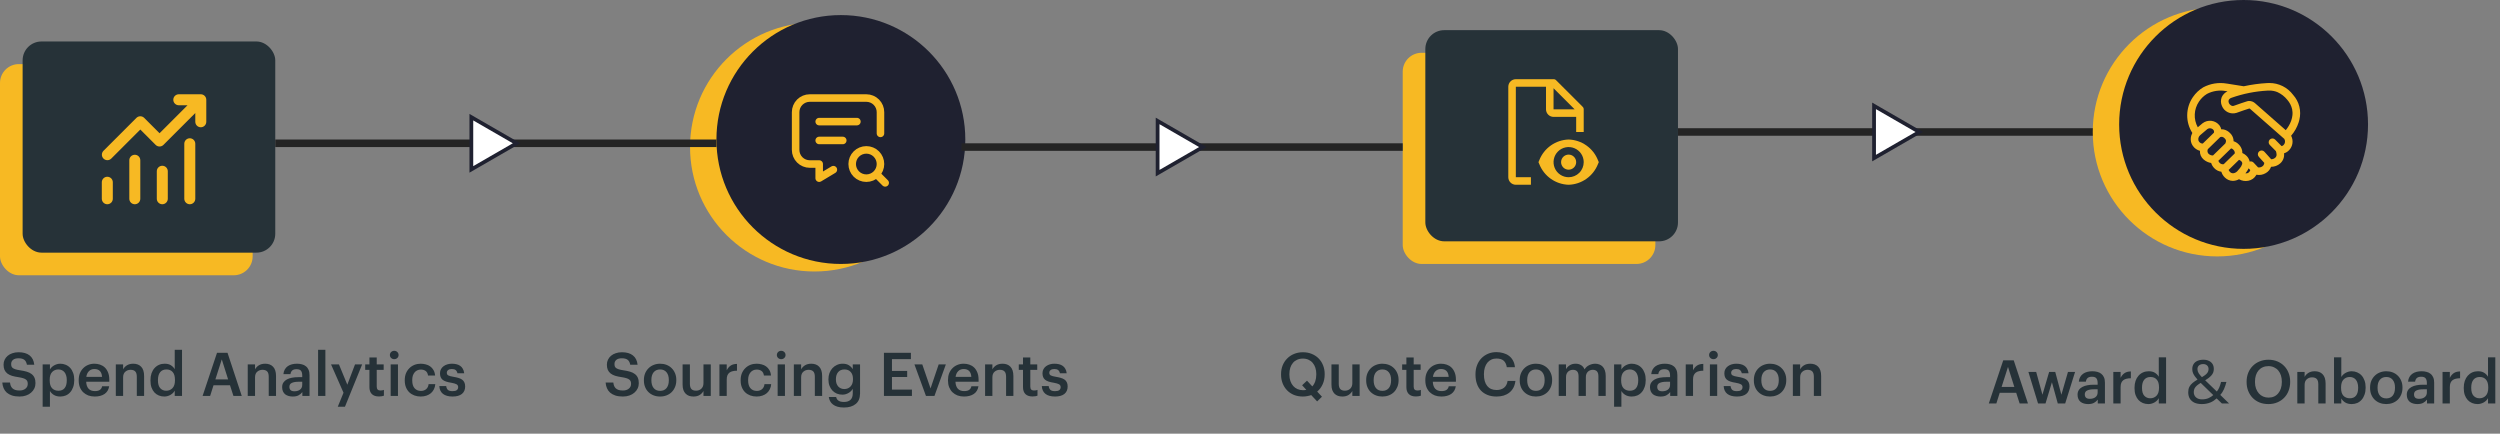 <svg xmlns="http://www.w3.org/2000/svg" width="663" height="115" viewBox="0 0 663 115" fill="none"><rect x="0" y="0" width="663" height="115" fill="#808080" stroke="none"/><path d="M5.2 105.16C4.421 105.16 3.749 105.069 3.184 104.888C2.629 104.696 2.165 104.44 1.792 104.12C1.429 103.789 1.152 103.4 0.96 102.952C0.768 102.493 0.651 101.992 0.608 101.448H2.656C2.688 101.736 2.747 102.008 2.832 102.264C2.928 102.52 3.067 102.744 3.248 102.936C3.44 103.128 3.691 103.283 4 103.4C4.32 103.507 4.72 103.56 5.2 103.56C5.84 103.56 6.357 103.4 6.752 103.08C7.157 102.76 7.36 102.333 7.36 101.8C7.36 101.533 7.323 101.309 7.248 101.128C7.173 100.936 7.045 100.776 6.864 100.648C6.683 100.509 6.437 100.392 6.128 100.296C5.819 100.2 5.435 100.115 4.976 100.04C4.293 99.944 3.696 99.821 3.184 99.672C2.683 99.512 2.267 99.304 1.936 99.048C1.605 98.781 1.355 98.456 1.184 98.072C1.024 97.688 0.944 97.229 0.944 96.696C0.944 96.227 1.04 95.795 1.232 95.4C1.424 94.995 1.691 94.648 2.032 94.36C2.384 94.061 2.805 93.832 3.296 93.672C3.787 93.501 4.331 93.416 4.928 93.416C6.165 93.416 7.136 93.693 7.84 94.248C8.555 94.803 8.971 95.629 9.088 96.728H7.136C7.029 96.12 6.8 95.683 6.448 95.416C6.096 95.149 5.589 95.016 4.928 95.016C4.277 95.016 3.787 95.155 3.456 95.432C3.125 95.709 2.96 96.072 2.96 96.52C2.96 96.755 2.987 96.963 3.04 97.144C3.104 97.315 3.221 97.469 3.392 97.608C3.573 97.736 3.813 97.848 4.112 97.944C4.421 98.04 4.827 98.125 5.328 98.2C6 98.296 6.587 98.419 7.088 98.568C7.6 98.717 8.027 98.925 8.368 99.192C8.72 99.459 8.981 99.789 9.152 100.184C9.323 100.568 9.408 101.048 9.408 101.624C9.408 102.125 9.307 102.589 9.104 103.016C8.901 103.443 8.613 103.816 8.24 104.136C7.877 104.456 7.435 104.707 6.912 104.888C6.4 105.069 5.829 105.16 5.2 105.16ZM11.308 96.632H13.244V97.976C13.362 97.773 13.511 97.581 13.692 97.4C13.874 97.219 14.082 97.059 14.316 96.92C14.562 96.781 14.823 96.669 15.1 96.584C15.378 96.499 15.671 96.456 15.98 96.456C16.503 96.456 16.988 96.552 17.436 96.744C17.895 96.936 18.29 97.213 18.62 97.576C18.951 97.939 19.212 98.387 19.404 98.92C19.596 99.443 19.692 100.04 19.692 100.712V100.84C19.692 101.512 19.596 102.115 19.404 102.648C19.223 103.181 18.967 103.635 18.636 104.008C18.316 104.381 17.927 104.669 17.468 104.872C17.02 105.064 16.524 105.16 15.98 105.16C15.308 105.16 14.738 105.016 14.268 104.728C13.81 104.44 13.468 104.093 13.244 103.688V107.864H11.308V96.632ZM15.5 103.624C16.215 103.624 16.759 103.395 17.132 102.936C17.516 102.467 17.708 101.779 17.708 100.872V100.744C17.708 100.285 17.65 99.885 17.532 99.544C17.426 99.192 17.271 98.899 17.068 98.664C16.866 98.429 16.631 98.259 16.364 98.152C16.098 98.035 15.804 97.976 15.484 97.976C14.812 97.976 14.258 98.205 13.82 98.664C13.394 99.112 13.18 99.805 13.18 100.744V100.872C13.18 101.811 13.388 102.504 13.804 102.952C14.231 103.4 14.796 103.624 15.5 103.624ZM25.113 105.16C24.495 105.16 23.924 105.064 23.401 104.872C22.889 104.669 22.441 104.387 22.057 104.024C21.684 103.651 21.391 103.203 21.177 102.68C20.975 102.157 20.873 101.565 20.873 100.904V100.776C20.873 100.125 20.975 99.539 21.177 99.016C21.391 98.483 21.684 98.029 22.057 97.656C22.431 97.272 22.868 96.979 23.369 96.776C23.881 96.563 24.436 96.456 25.033 96.456C25.556 96.456 26.052 96.536 26.521 96.696C27.001 96.856 27.423 97.107 27.785 97.448C28.148 97.789 28.436 98.227 28.649 98.76C28.873 99.293 28.985 99.933 28.985 100.68V101.24H22.857C22.889 102.04 23.097 102.653 23.481 103.08C23.876 103.507 24.436 103.72 25.161 103.72C25.748 103.72 26.196 103.608 26.505 103.384C26.815 103.16 27.007 102.845 27.081 102.44H28.953C28.815 103.325 28.409 104.003 27.737 104.472C27.065 104.931 26.191 105.16 25.113 105.16ZM27.065 99.944C27.012 99.219 26.809 98.691 26.457 98.36C26.116 98.029 25.641 97.864 25.033 97.864C24.447 97.864 23.967 98.051 23.593 98.424C23.22 98.787 22.985 99.293 22.889 99.944H27.065ZM30.715 96.632H32.651V97.96C32.853 97.555 33.178 97.203 33.627 96.904C34.085 96.605 34.661 96.456 35.355 96.456C35.77 96.456 36.154 96.52 36.507 96.648C36.858 96.776 37.163 96.973 37.419 97.24C37.675 97.496 37.872 97.832 38.011 98.248C38.149 98.664 38.218 99.16 38.218 99.736V105H36.282V99.912C36.282 99.272 36.149 98.808 35.883 98.52C35.616 98.221 35.194 98.072 34.618 98.072C34.075 98.072 33.611 98.243 33.227 98.584C32.843 98.915 32.651 99.411 32.651 100.072V105H30.715V96.632ZM43.585 105.16C43.062 105.16 42.577 105.069 42.129 104.888C41.681 104.707 41.291 104.44 40.961 104.088C40.63 103.725 40.369 103.283 40.177 102.76C39.995 102.237 39.905 101.635 39.905 100.952V100.824C39.905 100.152 39.995 99.549 40.177 99.016C40.369 98.472 40.63 98.013 40.961 97.64C41.302 97.256 41.702 96.963 42.161 96.76C42.62 96.557 43.121 96.456 43.665 96.456C44.347 96.456 44.902 96.595 45.329 96.872C45.766 97.149 46.102 97.496 46.337 97.912V92.76H48.273V105H46.337V103.592C46.219 103.805 46.07 104.008 45.889 104.2C45.708 104.381 45.494 104.547 45.249 104.696C45.014 104.835 44.753 104.947 44.465 105.032C44.188 105.117 43.894 105.16 43.585 105.16ZM44.065 103.624C44.737 103.624 45.291 103.4 45.729 102.952C46.177 102.493 46.401 101.795 46.401 100.856V100.728C46.401 99.8 46.198 99.112 45.793 98.664C45.398 98.205 44.849 97.976 44.145 97.976C43.43 97.976 42.876 98.216 42.481 98.696C42.086 99.176 41.889 99.869 41.889 100.776V100.904C41.889 101.821 42.092 102.504 42.497 102.952C42.913 103.4 43.435 103.624 44.065 103.624ZM57.553 93.56H60.337L64.113 105H61.905L60.993 102.168H56.625L55.729 105H53.729L57.553 93.56ZM57.121 100.616H60.497L58.817 95.304L57.121 100.616ZM65.699 96.632H67.635V97.96C67.838 97.555 68.163 97.203 68.611 96.904C69.07 96.605 69.645 96.456 70.339 96.456C70.755 96.456 71.139 96.52 71.491 96.648C71.843 96.776 72.147 96.973 72.403 97.24C72.659 97.496 72.856 97.832 72.995 98.248C73.133 98.664 73.203 99.16 73.203 99.736V105H71.267V99.912C71.267 99.272 71.133 98.808 70.867 98.52C70.6 98.221 70.179 98.072 69.603 98.072C69.059 98.072 68.595 98.243 68.211 98.584C67.827 98.915 67.635 99.411 67.635 100.072V105H65.699V96.632ZM77.625 105.16C77.241 105.16 76.879 105.112 76.537 105.016C76.196 104.92 75.897 104.776 75.641 104.584C75.396 104.381 75.199 104.125 75.049 103.816C74.9 103.496 74.825 103.117 74.825 102.68C74.825 102.189 74.937 101.779 75.161 101.448C75.385 101.107 75.689 100.835 76.073 100.632C76.457 100.419 76.911 100.264 77.433 100.168C77.956 100.072 78.516 100.024 79.113 100.024H80.153V99.592C80.153 99.027 80.041 98.605 79.817 98.328C79.604 98.051 79.209 97.912 78.633 97.912C78.121 97.912 77.737 98.029 77.481 98.264C77.236 98.488 77.087 98.808 77.033 99.224H75.161C75.204 98.733 75.327 98.317 75.529 97.976C75.732 97.624 75.993 97.336 76.313 97.112C76.633 96.888 77.001 96.723 77.417 96.616C77.833 96.509 78.276 96.456 78.745 96.456C79.215 96.456 79.652 96.509 80.057 96.616C80.463 96.712 80.815 96.883 81.113 97.128C81.423 97.363 81.663 97.677 81.833 98.072C82.004 98.456 82.089 98.936 82.089 99.512V105H80.185V103.976C79.908 104.339 79.572 104.627 79.177 104.84C78.783 105.053 78.265 105.16 77.625 105.16ZM78.089 103.768C78.687 103.768 79.177 103.624 79.561 103.336C79.956 103.037 80.153 102.616 80.153 102.072V101.24H79.161C78.425 101.24 77.839 101.341 77.401 101.544C76.964 101.736 76.745 102.088 76.745 102.6C76.745 102.952 76.847 103.235 77.049 103.448C77.263 103.661 77.609 103.768 78.089 103.768ZM84.356 92.76H86.292V105H84.356V92.76ZM91.1 104.152L87.788 96.632H89.884L92.108 102.024L94.156 96.632H96.044L91.484 107.864H89.58L91.1 104.152ZM100.5 105.144C99.668 105.144 99.039 104.931 98.612 104.504C98.185 104.077 97.972 103.464 97.972 102.664V98.088H96.852V96.632H97.972V94.792H99.908V96.632H101.748V98.088H99.908V102.488C99.908 102.861 99.988 103.133 100.148 103.304C100.319 103.475 100.559 103.56 100.868 103.56C101.241 103.56 101.556 103.507 101.812 103.4V104.936C101.663 104.989 101.481 105.037 101.268 105.08C101.055 105.123 100.799 105.144 100.5 105.144ZM103.606 96.632H105.542V105H103.606V96.632ZM104.55 95.256C104.23 95.256 103.958 95.149 103.734 94.936C103.51 94.723 103.398 94.461 103.398 94.152C103.398 93.832 103.51 93.565 103.734 93.352C103.958 93.139 104.23 93.032 104.55 93.032C104.87 93.032 105.142 93.139 105.366 93.352C105.59 93.565 105.702 93.832 105.702 94.152C105.702 94.461 105.59 94.723 105.366 94.936C105.142 95.149 104.87 95.256 104.55 95.256ZM111.566 105.16C110.969 105.16 110.409 105.064 109.886 104.872C109.374 104.68 108.926 104.403 108.542 104.04C108.169 103.677 107.875 103.235 107.662 102.712C107.449 102.189 107.342 101.592 107.342 100.92V100.792C107.342 100.131 107.449 99.533 107.662 99C107.886 98.467 108.19 98.013 108.574 97.64C108.958 97.256 109.406 96.963 109.918 96.76C110.43 96.557 110.979 96.456 111.566 96.456C112.025 96.456 112.473 96.515 112.91 96.632C113.347 96.739 113.737 96.915 114.078 97.16C114.43 97.405 114.723 97.731 114.958 98.136C115.193 98.531 115.337 99.016 115.39 99.592H113.518C113.433 99.027 113.219 98.621 112.878 98.376C112.537 98.131 112.11 98.008 111.598 98.008C111.267 98.008 110.963 98.072 110.686 98.2C110.409 98.317 110.169 98.499 109.966 98.744C109.763 98.979 109.603 99.267 109.486 99.608C109.379 99.949 109.326 100.333 109.326 100.76V100.888C109.326 101.805 109.534 102.499 109.95 102.968C110.366 103.437 110.931 103.672 111.646 103.672C111.902 103.672 112.142 103.635 112.366 103.56C112.601 103.485 112.809 103.373 112.99 103.224C113.171 103.075 113.321 102.888 113.438 102.664C113.555 102.44 113.63 102.179 113.662 101.88H115.438C115.406 102.36 115.289 102.803 115.086 103.208C114.894 103.603 114.633 103.949 114.302 104.248C113.971 104.536 113.571 104.76 113.102 104.92C112.643 105.08 112.131 105.16 111.566 105.16ZM120.016 105.16C118.928 105.16 118.08 104.925 117.472 104.456C116.875 103.976 116.555 103.288 116.512 102.392H118.336C118.389 102.819 118.533 103.149 118.768 103.384C119.013 103.619 119.424 103.736 120 103.736C120.523 103.736 120.901 103.645 121.136 103.464C121.381 103.283 121.504 103.016 121.504 102.664C121.504 102.323 121.36 102.072 121.072 101.912C120.784 101.752 120.331 101.619 119.712 101.512C119.157 101.427 118.688 101.32 118.304 101.192C117.92 101.064 117.605 100.899 117.36 100.696C117.125 100.493 116.955 100.253 116.848 99.976C116.741 99.699 116.688 99.363 116.688 98.968C116.688 98.552 116.779 98.189 116.96 97.88C117.141 97.56 117.376 97.299 117.664 97.096C117.963 96.883 118.299 96.723 118.672 96.616C119.045 96.509 119.429 96.456 119.824 96.456C120.251 96.456 120.651 96.499 121.024 96.584C121.408 96.669 121.744 96.813 122.032 97.016C122.32 97.208 122.555 97.469 122.736 97.8C122.928 98.12 123.051 98.515 123.104 98.984H121.312C121.227 98.6 121.067 98.317 120.832 98.136C120.608 97.955 120.272 97.864 119.824 97.864C119.408 97.864 119.083 97.955 118.848 98.136C118.613 98.317 118.496 98.557 118.496 98.856C118.496 99.005 118.523 99.139 118.576 99.256C118.629 99.363 118.72 99.459 118.848 99.544C118.987 99.619 119.168 99.688 119.392 99.752C119.616 99.816 119.893 99.875 120.224 99.928C120.715 100.003 121.152 100.099 121.536 100.216C121.931 100.323 122.261 100.472 122.528 100.664C122.795 100.845 122.997 101.085 123.136 101.384C123.285 101.672 123.36 102.04 123.36 102.488C123.36 103.341 123.072 104.003 122.496 104.472C121.92 104.931 121.093 105.16 120.016 105.16Z" fill="#263238"></path><path d="M165.2 105.16C164.421 105.16 163.749 105.069 163.184 104.888C162.629 104.696 162.165 104.44 161.792 104.12C161.429 103.789 161.152 103.4 160.96 102.952C160.768 102.493 160.651 101.992 160.608 101.448H162.656C162.688 101.736 162.747 102.008 162.832 102.264C162.928 102.52 163.067 102.744 163.248 102.936C163.44 103.128 163.691 103.283 164 103.4C164.32 103.507 164.72 103.56 165.2 103.56C165.84 103.56 166.357 103.4 166.752 103.08C167.157 102.76 167.36 102.333 167.36 101.8C167.36 101.533 167.323 101.309 167.248 101.128C167.173 100.936 167.045 100.776 166.864 100.648C166.683 100.509 166.437 100.392 166.128 100.296C165.819 100.2 165.435 100.115 164.976 100.04C164.293 99.944 163.696 99.821 163.184 99.672C162.683 99.512 162.267 99.304 161.936 99.048C161.605 98.781 161.355 98.456 161.184 98.072C161.024 97.688 160.944 97.229 160.944 96.696C160.944 96.227 161.04 95.795 161.232 95.4C161.424 94.995 161.691 94.648 162.032 94.36C162.384 94.061 162.805 93.832 163.296 93.672C163.787 93.501 164.331 93.416 164.928 93.416C166.165 93.416 167.136 93.693 167.84 94.248C168.555 94.803 168.971 95.629 169.088 96.728H167.136C167.029 96.12 166.8 95.683 166.448 95.416C166.096 95.149 165.589 95.016 164.928 95.016C164.277 95.016 163.787 95.155 163.456 95.432C163.125 95.709 162.96 96.072 162.96 96.52C162.96 96.755 162.987 96.963 163.04 97.144C163.104 97.315 163.221 97.469 163.392 97.608C163.573 97.736 163.813 97.848 164.112 97.944C164.421 98.04 164.827 98.125 165.328 98.2C166 98.296 166.587 98.419 167.088 98.568C167.6 98.717 168.027 98.925 168.368 99.192C168.72 99.459 168.981 99.789 169.152 100.184C169.323 100.568 169.408 101.048 169.408 101.624C169.408 102.125 169.307 102.589 169.104 103.016C168.901 103.443 168.613 103.816 168.24 104.136C167.877 104.456 167.435 104.707 166.912 104.888C166.4 105.069 165.829 105.16 165.2 105.16ZM175.068 103.656C175.793 103.656 176.359 103.411 176.764 102.92C177.169 102.419 177.372 101.736 177.372 100.872V100.76C177.372 99.896 177.169 99.219 176.764 98.728C176.359 98.227 175.793 97.976 175.068 97.976C174.343 97.976 173.772 98.221 173.356 98.712C172.951 99.203 172.748 99.88 172.748 100.744V100.872C172.748 101.736 172.951 102.419 173.356 102.92C173.761 103.411 174.332 103.656 175.068 103.656ZM175.052 105.16C174.433 105.16 173.863 105.059 173.34 104.856C172.817 104.653 172.364 104.365 171.98 103.992C171.596 103.619 171.297 103.171 171.084 102.648C170.871 102.125 170.764 101.544 170.764 100.904V100.776C170.764 100.125 170.871 99.539 171.084 99.016C171.308 98.483 171.612 98.029 171.996 97.656C172.38 97.272 172.833 96.979 173.356 96.776C173.879 96.563 174.449 96.456 175.068 96.456C175.676 96.456 176.241 96.557 176.764 96.76C177.287 96.963 177.74 97.256 178.124 97.64C178.508 98.013 178.807 98.461 179.02 98.984C179.244 99.507 179.356 100.088 179.356 100.728V100.856C179.356 101.507 179.244 102.099 179.02 102.632C178.807 103.155 178.508 103.608 178.124 103.992C177.74 104.365 177.287 104.653 176.764 104.856C176.241 105.059 175.671 105.16 175.052 105.16ZM183.905 105.16C183.489 105.16 183.105 105.101 182.753 104.984C182.401 104.856 182.097 104.664 181.841 104.408C181.585 104.152 181.382 103.827 181.233 103.432C181.094 103.027 181.025 102.547 181.025 101.992V96.632H182.961V101.768C182.961 102.408 183.094 102.877 183.361 103.176C183.628 103.464 184.044 103.608 184.609 103.608C184.865 103.608 185.11 103.565 185.345 103.48C185.59 103.395 185.798 103.272 185.969 103.112C186.15 102.941 186.294 102.733 186.401 102.488C186.508 102.232 186.561 101.939 186.561 101.608V96.632H188.497V105H186.561V103.688C186.348 104.093 186.022 104.44 185.585 104.728C185.148 105.016 184.588 105.16 183.905 105.16ZM190.793 96.632H192.729V98.2C192.995 97.667 193.337 97.256 193.753 96.968C194.179 96.669 194.745 96.515 195.449 96.504V98.312C195.022 98.312 194.638 98.355 194.297 98.44C193.966 98.515 193.683 98.643 193.449 98.824C193.214 99.005 193.033 99.245 192.905 99.544C192.787 99.832 192.729 100.2 192.729 100.648V105H190.793V96.632ZM200.644 105.16C200.047 105.16 199.487 105.064 198.964 104.872C198.452 104.68 198.004 104.403 197.62 104.04C197.247 103.677 196.953 103.235 196.74 102.712C196.527 102.189 196.42 101.592 196.42 100.92V100.792C196.42 100.131 196.527 99.533 196.74 99C196.964 98.467 197.268 98.013 197.652 97.64C198.036 97.256 198.484 96.963 198.996 96.76C199.508 96.557 200.057 96.456 200.644 96.456C201.103 96.456 201.551 96.515 201.988 96.632C202.425 96.739 202.815 96.915 203.156 97.16C203.508 97.405 203.801 97.731 204.036 98.136C204.271 98.531 204.415 99.016 204.468 99.592H202.596C202.511 99.027 202.297 98.621 201.956 98.376C201.615 98.131 201.188 98.008 200.676 98.008C200.345 98.008 200.041 98.072 199.764 98.2C199.487 98.317 199.247 98.499 199.044 98.744C198.841 98.979 198.681 99.267 198.564 99.608C198.457 99.949 198.404 100.333 198.404 100.76V100.888C198.404 101.805 198.612 102.499 199.028 102.968C199.444 103.437 200.009 103.672 200.724 103.672C200.98 103.672 201.22 103.635 201.444 103.56C201.679 103.485 201.887 103.373 202.068 103.224C202.249 103.075 202.399 102.888 202.516 102.664C202.633 102.44 202.708 102.179 202.74 101.88H204.516C204.484 102.36 204.367 102.803 204.164 103.208C203.972 103.603 203.711 103.949 203.38 104.248C203.049 104.536 202.649 104.76 202.18 104.92C201.721 105.08 201.209 105.16 200.644 105.16ZM206.231 96.632H208.167V105H206.231V96.632ZM207.175 95.256C206.855 95.256 206.583 95.149 206.359 94.936C206.135 94.723 206.023 94.461 206.023 94.152C206.023 93.832 206.135 93.565 206.359 93.352C206.583 93.139 206.855 93.032 207.175 93.032C207.495 93.032 207.767 93.139 207.991 93.352C208.215 93.565 208.327 93.832 208.327 94.152C208.327 94.461 208.215 94.723 207.991 94.936C207.767 95.149 207.495 95.256 207.175 95.256ZM210.527 96.632H212.463V97.96C212.666 97.555 212.991 97.203 213.439 96.904C213.898 96.605 214.474 96.456 215.167 96.456C215.583 96.456 215.967 96.52 216.319 96.648C216.671 96.776 216.975 96.973 217.231 97.24C217.487 97.496 217.684 97.832 217.823 98.248C217.962 98.664 218.031 99.16 218.031 99.736V105H216.095V99.912C216.095 99.272 215.962 98.808 215.695 98.52C215.428 98.221 215.007 98.072 214.431 98.072C213.887 98.072 213.423 98.243 213.039 98.584C212.655 98.915 212.463 99.411 212.463 100.072V105H210.527V96.632ZM223.829 108.072C223.168 108.072 222.597 108.003 222.117 107.864C221.637 107.725 221.232 107.528 220.901 107.272C220.581 107.027 220.331 106.733 220.149 106.392C219.968 106.061 219.851 105.693 219.797 105.288H221.749C221.835 105.704 222.037 106.024 222.357 106.248C222.688 106.483 223.173 106.6 223.813 106.6C224.571 106.6 225.147 106.413 225.541 106.04C225.947 105.667 226.149 105.101 226.149 104.344V103.112C226.032 103.315 225.883 103.512 225.701 103.704C225.52 103.885 225.307 104.051 225.061 104.2C224.827 104.339 224.571 104.451 224.293 104.536C224.016 104.621 223.723 104.664 223.413 104.664C222.891 104.664 222.4 104.573 221.941 104.392C221.493 104.2 221.104 103.933 220.773 103.592C220.443 103.24 220.181 102.819 219.989 102.328C219.797 101.837 219.701 101.288 219.701 100.68V100.568C219.701 99.981 219.792 99.437 219.973 98.936C220.165 98.435 220.427 98.003 220.757 97.64C221.099 97.267 221.499 96.979 221.957 96.776C222.416 96.563 222.917 96.456 223.461 96.456C224.155 96.456 224.715 96.595 225.141 96.872C225.568 97.149 225.904 97.496 226.149 97.912V96.632H228.085V104.376C228.075 105.613 227.685 106.536 226.917 107.144C226.16 107.763 225.131 108.072 223.829 108.072ZM223.893 103.176C224.565 103.176 225.12 102.952 225.557 102.504C225.995 102.045 226.213 101.416 226.213 100.616V100.504C226.213 99.704 226.011 99.085 225.605 98.648C225.211 98.2 224.661 97.976 223.957 97.976C223.232 97.976 222.672 98.211 222.277 98.68C221.883 99.149 221.685 99.768 221.685 100.536V100.664C221.685 101.048 221.739 101.4 221.845 101.72C221.963 102.029 222.117 102.291 222.309 102.504C222.512 102.717 222.747 102.883 223.013 103C223.291 103.117 223.584 103.176 223.893 103.176ZM234.421 93.56H241.573V95.24H236.549V98.376H240.581V99.976H236.549V103.32H241.845V105H234.421V93.56ZM242.507 96.632H244.587L246.779 103.016L248.939 96.632H250.843L247.819 105H245.563L242.507 96.632ZM255.645 105.16C255.026 105.16 254.455 105.064 253.933 104.872C253.421 104.669 252.973 104.387 252.589 104.024C252.215 103.651 251.922 103.203 251.709 102.68C251.506 102.157 251.405 101.565 251.405 100.904V100.776C251.405 100.125 251.506 99.539 251.709 99.016C251.922 98.483 252.215 98.029 252.589 97.656C252.962 97.272 253.399 96.979 253.901 96.776C254.413 96.563 254.967 96.456 255.565 96.456C256.087 96.456 256.583 96.536 257.053 96.696C257.533 96.856 257.954 97.107 258.317 97.448C258.679 97.789 258.967 98.227 259.181 98.76C259.405 99.293 259.517 99.933 259.517 100.68V101.24H253.389C253.421 102.04 253.629 102.653 254.013 103.08C254.407 103.507 254.967 103.72 255.693 103.72C256.279 103.72 256.727 103.608 257.037 103.384C257.346 103.16 257.538 102.845 257.613 102.44H259.485C259.346 103.325 258.941 104.003 258.269 104.472C257.597 104.931 256.722 105.16 255.645 105.16ZM257.597 99.944C257.543 99.219 257.341 98.691 256.989 98.36C256.647 98.029 256.173 97.864 255.565 97.864C254.978 97.864 254.498 98.051 254.125 98.424C253.751 98.787 253.517 99.293 253.421 99.944H257.597ZM261.246 96.632H263.182V97.96C263.384 97.555 263.71 97.203 264.158 96.904C264.616 96.605 265.192 96.456 265.886 96.456C266.302 96.456 266.686 96.52 267.038 96.648C267.39 96.776 267.694 96.973 267.95 97.24C268.206 97.496 268.403 97.832 268.542 98.248C268.68 98.664 268.75 99.16 268.75 99.736V105H266.814V99.912C266.814 99.272 266.68 98.808 266.414 98.52C266.147 98.221 265.726 98.072 265.15 98.072C264.606 98.072 264.142 98.243 263.758 98.584C263.374 98.915 263.182 99.411 263.182 100.072V105H261.246V96.632ZM273.828 105.144C272.996 105.144 272.367 104.931 271.94 104.504C271.513 104.077 271.3 103.464 271.3 102.664V98.088H270.18V96.632H271.3V94.792H273.236V96.632H275.076V98.088H273.236V102.488C273.236 102.861 273.316 103.133 273.476 103.304C273.647 103.475 273.887 103.56 274.196 103.56C274.569 103.56 274.884 103.507 275.14 103.4V104.936C274.991 104.989 274.809 105.037 274.596 105.08C274.383 105.123 274.127 105.144 273.828 105.144ZM279.797 105.16C278.709 105.16 277.861 104.925 277.253 104.456C276.656 103.976 276.336 103.288 276.293 102.392H278.117C278.171 102.819 278.315 103.149 278.549 103.384C278.795 103.619 279.205 103.736 279.781 103.736C280.304 103.736 280.683 103.645 280.917 103.464C281.163 103.283 281.285 103.016 281.285 102.664C281.285 102.323 281.141 102.072 280.853 101.912C280.565 101.752 280.112 101.619 279.493 101.512C278.939 101.427 278.469 101.32 278.085 101.192C277.701 101.064 277.387 100.899 277.141 100.696C276.907 100.493 276.736 100.253 276.629 99.976C276.523 99.699 276.469 99.363 276.469 98.968C276.469 98.552 276.56 98.189 276.741 97.88C276.923 97.56 277.157 97.299 277.445 97.096C277.744 96.883 278.08 96.723 278.453 96.616C278.827 96.509 279.211 96.456 279.605 96.456C280.032 96.456 280.432 96.499 280.805 96.584C281.189 96.669 281.525 96.813 281.813 97.016C282.101 97.208 282.336 97.469 282.517 97.8C282.709 98.12 282.832 98.515 282.885 98.984H281.093C281.008 98.6 280.848 98.317 280.613 98.136C280.389 97.955 280.053 97.864 279.605 97.864C279.189 97.864 278.864 97.955 278.629 98.136C278.395 98.317 278.277 98.557 278.277 98.856C278.277 99.005 278.304 99.139 278.357 99.256C278.411 99.363 278.501 99.459 278.629 99.544C278.768 99.619 278.949 99.688 279.173 99.752C279.397 99.816 279.675 99.875 280.005 99.928C280.496 100.003 280.933 100.099 281.317 100.216C281.712 100.323 282.043 100.472 282.309 100.664C282.576 100.845 282.779 101.085 282.917 101.384C283.067 101.672 283.141 102.04 283.141 102.488C283.141 103.341 282.853 104.003 282.277 104.472C281.701 104.931 280.875 105.16 279.797 105.16Z" fill="#263238"></path><path d="M347.736 104.776C347.405 104.893 347.053 104.984 346.68 105.048C346.317 105.123 345.933 105.16 345.528 105.16C344.653 105.16 343.859 105.016 343.144 104.728C342.429 104.429 341.821 104.019 341.32 103.496C340.819 102.973 340.429 102.36 340.152 101.656C339.875 100.941 339.736 100.173 339.736 99.352V99.224C339.736 98.392 339.875 97.624 340.152 96.92C340.44 96.205 340.84 95.592 341.352 95.08C341.864 94.557 342.472 94.152 343.176 93.864C343.891 93.565 344.675 93.416 345.528 93.416C346.381 93.416 347.16 93.56 347.864 93.848C348.579 94.136 349.187 94.536 349.688 95.048C350.2 95.56 350.595 96.168 350.872 96.872C351.16 97.576 351.304 98.344 351.304 99.176V99.304C351.304 100.253 351.128 101.117 350.776 101.896C350.435 102.664 349.949 103.315 349.32 103.848L350.584 105.208L349.304 106.456L347.736 104.776ZM345.544 103.48C345.864 103.48 346.163 103.448 346.44 103.384L345.32 102.168L346.616 100.952L348.024 102.472C348.365 102.099 348.627 101.645 348.808 101.112C348.989 100.579 349.08 99.976 349.08 99.304V99.176C349.08 98.589 349 98.045 348.84 97.544C348.68 97.043 348.445 96.611 348.136 96.248C347.837 95.885 347.464 95.603 347.016 95.4C346.579 95.197 346.083 95.096 345.528 95.096C344.963 95.096 344.456 95.197 344.008 95.4C343.571 95.592 343.197 95.869 342.888 96.232C342.579 96.595 342.344 97.027 342.184 97.528C342.024 98.029 341.944 98.589 341.944 99.208V99.336C341.944 99.976 342.035 100.552 342.216 101.064C342.397 101.576 342.648 102.013 342.968 102.376C343.288 102.728 343.667 103 344.104 103.192C344.552 103.384 345.032 103.48 345.544 103.48ZM355.983 105.16C355.567 105.16 355.183 105.101 354.831 104.984C354.479 104.856 354.175 104.664 353.919 104.408C353.663 104.152 353.461 103.827 353.311 103.432C353.173 103.027 353.103 102.547 353.103 101.992V96.632H355.039V101.768C355.039 102.408 355.173 102.877 355.439 103.176C355.706 103.464 356.122 103.608 356.687 103.608C356.943 103.608 357.189 103.565 357.423 103.48C357.669 103.395 357.877 103.272 358.047 103.112C358.229 102.941 358.373 102.733 358.479 102.488C358.586 102.232 358.639 101.939 358.639 101.608V96.632H360.575V105H358.639V103.688C358.426 104.093 358.101 104.44 357.663 104.728C357.226 105.016 356.666 105.16 355.983 105.16ZM366.615 103.656C367.34 103.656 367.905 103.411 368.311 102.92C368.716 102.419 368.919 101.736 368.919 100.872V100.76C368.919 99.896 368.716 99.219 368.311 98.728C367.905 98.227 367.34 97.976 366.615 97.976C365.889 97.976 365.319 98.221 364.903 98.712C364.497 99.203 364.295 99.88 364.295 100.744V100.872C364.295 101.736 364.497 102.419 364.903 102.92C365.308 103.411 365.879 103.656 366.615 103.656ZM366.599 105.16C365.98 105.16 365.409 105.059 364.887 104.856C364.364 104.653 363.911 104.365 363.527 103.992C363.143 103.619 362.844 103.171 362.631 102.648C362.417 102.125 362.311 101.544 362.311 100.904V100.776C362.311 100.125 362.417 99.539 362.631 99.016C362.855 98.483 363.159 98.029 363.543 97.656C363.927 97.272 364.38 96.979 364.903 96.776C365.425 96.563 365.996 96.456 366.615 96.456C367.223 96.456 367.788 96.557 368.311 96.76C368.833 96.963 369.287 97.256 369.671 97.64C370.055 98.013 370.353 98.461 370.567 98.984C370.791 99.507 370.903 100.088 370.903 100.728V100.856C370.903 101.507 370.791 102.099 370.567 102.632C370.353 103.155 370.055 103.608 369.671 103.992C369.287 104.365 368.833 104.653 368.311 104.856C367.788 105.059 367.217 105.16 366.599 105.16ZM375.5 105.144C374.668 105.144 374.039 104.931 373.612 104.504C373.185 104.077 372.972 103.464 372.972 102.664V98.088H371.852V96.632H372.972V94.792H374.908V96.632H376.748V98.088H374.908V102.488C374.908 102.861 374.988 103.133 375.148 103.304C375.319 103.475 375.559 103.56 375.868 103.56C376.241 103.56 376.556 103.507 376.812 103.4V104.936C376.663 104.989 376.481 105.037 376.268 105.08C376.055 105.123 375.799 105.144 375.5 105.144ZM382.238 105.16C381.62 105.16 381.049 105.064 380.526 104.872C380.014 104.669 379.566 104.387 379.182 104.024C378.809 103.651 378.516 103.203 378.302 102.68C378.1 102.157 377.998 101.565 377.998 100.904V100.776C377.998 100.125 378.1 99.539 378.302 99.016C378.516 98.483 378.809 98.029 379.182 97.656C379.556 97.272 379.993 96.979 380.494 96.776C381.006 96.563 381.561 96.456 382.158 96.456C382.681 96.456 383.177 96.536 383.646 96.696C384.126 96.856 384.548 97.107 384.91 97.448C385.273 97.789 385.561 98.227 385.774 98.76C385.998 99.293 386.11 99.933 386.11 100.68V101.24H379.982C380.014 102.04 380.222 102.653 380.606 103.08C381.001 103.507 381.561 103.72 382.286 103.72C382.873 103.72 383.321 103.608 383.63 103.384C383.94 103.16 384.132 102.845 384.206 102.44H386.078C385.94 103.325 385.534 104.003 384.862 104.472C384.19 104.931 383.316 105.16 382.238 105.16ZM384.19 99.944C384.137 99.219 383.934 98.691 383.582 98.36C383.241 98.029 382.766 97.864 382.158 97.864C381.572 97.864 381.092 98.051 380.718 98.424C380.345 98.787 380.11 99.293 380.014 99.944H384.19ZM396.883 105.16C395.987 105.16 395.192 105.021 394.499 104.744C393.805 104.467 393.219 104.077 392.739 103.576C392.269 103.075 391.912 102.467 391.667 101.752C391.421 101.037 391.299 100.237 391.299 99.352V99.224C391.299 98.36 391.437 97.571 391.715 96.856C391.992 96.141 392.376 95.528 392.867 95.016C393.368 94.504 393.955 94.104 394.627 93.816C395.309 93.528 396.051 93.384 396.851 93.384C397.501 93.384 398.109 93.469 398.675 93.64C399.251 93.8 399.757 94.045 400.195 94.376C400.632 94.707 400.984 95.123 401.251 95.624C401.528 96.125 401.699 96.712 401.763 97.384H399.602C399.485 96.616 399.208 96.04 398.771 95.656C398.333 95.272 397.699 95.08 396.867 95.08C396.365 95.08 395.907 95.176 395.491 95.368C395.085 95.56 394.739 95.832 394.451 96.184C394.163 96.536 393.939 96.968 393.779 97.48C393.619 97.992 393.539 98.568 393.539 99.208V99.336C393.539 100.627 393.827 101.635 394.403 102.36C394.989 103.075 395.816 103.432 396.883 103.432C397.683 103.432 398.339 103.235 398.851 102.84C399.373 102.435 399.693 101.827 399.811 101.016H401.891C401.805 101.709 401.624 102.317 401.347 102.84C401.069 103.352 400.712 103.779 400.275 104.12C399.848 104.461 399.347 104.723 398.771 104.904C398.195 105.075 397.565 105.16 396.883 105.16ZM407.334 103.656C408.059 103.656 408.624 103.411 409.03 102.92C409.435 102.419 409.638 101.736 409.638 100.872V100.76C409.638 99.896 409.435 99.219 409.03 98.728C408.624 98.227 408.059 97.976 407.334 97.976C406.608 97.976 406.038 98.221 405.622 98.712C405.216 99.203 405.014 99.88 405.014 100.744V100.872C405.014 101.736 405.216 102.419 405.622 102.92C406.027 103.411 406.598 103.656 407.334 103.656ZM407.318 105.16C406.699 105.16 406.128 105.059 405.606 104.856C405.083 104.653 404.63 104.365 404.246 103.992C403.862 103.619 403.563 103.171 403.35 102.648C403.136 102.125 403.03 101.544 403.03 100.904V100.776C403.03 100.125 403.136 99.539 403.35 99.016C403.574 98.483 403.878 98.029 404.262 97.656C404.646 97.272 405.099 96.979 405.622 96.776C406.144 96.563 406.715 96.456 407.334 96.456C407.942 96.456 408.507 96.557 409.03 96.76C409.552 96.963 410.006 97.256 410.39 97.64C410.774 98.013 411.072 98.461 411.286 98.984C411.51 99.507 411.622 100.088 411.622 100.728V100.856C411.622 101.507 411.51 102.099 411.286 102.632C411.072 103.155 410.774 103.608 410.39 103.992C410.006 104.365 409.552 104.653 409.03 104.856C408.507 105.059 407.936 105.16 407.318 105.16ZM413.371 96.632H415.307V97.912C415.509 97.517 415.829 97.176 416.267 96.888C416.704 96.6 417.232 96.456 417.851 96.456C418.395 96.456 418.869 96.579 419.275 96.824C419.691 97.059 420.005 97.437 420.219 97.96C420.539 97.437 420.96 97.059 421.483 96.824C422.005 96.579 422.528 96.456 423.051 96.456C423.435 96.456 423.792 96.52 424.123 96.648C424.464 96.765 424.763 96.957 425.019 97.224C425.275 97.48 425.472 97.816 425.611 98.232C425.76 98.637 425.835 99.128 425.835 99.704V105H423.899V99.832C423.899 99.213 423.771 98.765 423.515 98.488C423.259 98.211 422.891 98.072 422.411 98.072C422.165 98.072 421.931 98.115 421.707 98.2C421.493 98.275 421.301 98.392 421.131 98.552C420.96 98.712 420.821 98.915 420.715 99.16C420.619 99.395 420.571 99.672 420.571 99.992V105H418.635V99.832C418.635 99.213 418.507 98.765 418.251 98.488C417.995 98.211 417.627 98.072 417.147 98.072C416.901 98.072 416.667 98.115 416.443 98.2C416.229 98.275 416.037 98.392 415.867 98.552C415.696 98.712 415.557 98.915 415.451 99.16C415.355 99.395 415.307 99.672 415.307 99.992V105H413.371V96.632ZM428.058 96.632H429.994V97.976C430.112 97.773 430.261 97.581 430.442 97.4C430.624 97.219 430.832 97.059 431.066 96.92C431.312 96.781 431.573 96.669 431.85 96.584C432.128 96.499 432.421 96.456 432.73 96.456C433.253 96.456 433.738 96.552 434.186 96.744C434.645 96.936 435.04 97.213 435.37 97.576C435.701 97.939 435.962 98.387 436.154 98.92C436.346 99.443 436.442 100.04 436.442 100.712V100.84C436.442 101.512 436.346 102.115 436.154 102.648C435.973 103.181 435.717 103.635 435.386 104.008C435.066 104.381 434.677 104.669 434.218 104.872C433.77 105.064 433.274 105.16 432.73 105.16C432.058 105.16 431.488 105.016 431.018 104.728C430.56 104.44 430.218 104.093 429.994 103.688V107.864H428.058V96.632ZM432.25 103.624C432.965 103.624 433.509 103.395 433.882 102.936C434.266 102.467 434.458 101.779 434.458 100.872V100.744C434.458 100.285 434.4 99.885 434.282 99.544C434.176 99.192 434.021 98.899 433.818 98.664C433.616 98.429 433.381 98.259 433.114 98.152C432.848 98.035 432.554 97.976 432.234 97.976C431.562 97.976 431.008 98.205 430.57 98.664C430.144 99.112 429.93 99.805 429.93 100.744V100.872C429.93 101.811 430.138 102.504 430.554 102.952C430.981 103.4 431.546 103.624 432.25 103.624ZM440.375 105.16C439.991 105.16 439.629 105.112 439.287 105.016C438.946 104.92 438.647 104.776 438.391 104.584C438.146 104.381 437.949 104.125 437.799 103.816C437.65 103.496 437.575 103.117 437.575 102.68C437.575 102.189 437.687 101.779 437.911 101.448C438.135 101.107 438.439 100.835 438.823 100.632C439.207 100.419 439.661 100.264 440.183 100.168C440.706 100.072 441.266 100.024 441.863 100.024H442.903V99.592C442.903 99.027 442.791 98.605 442.567 98.328C442.354 98.051 441.959 97.912 441.383 97.912C440.871 97.912 440.487 98.029 440.231 98.264C439.986 98.488 439.837 98.808 439.783 99.224H437.911C437.954 98.733 438.077 98.317 438.279 97.976C438.482 97.624 438.743 97.336 439.063 97.112C439.383 96.888 439.751 96.723 440.167 96.616C440.583 96.509 441.026 96.456 441.495 96.456C441.965 96.456 442.402 96.509 442.807 96.616C443.213 96.712 443.565 96.883 443.863 97.128C444.173 97.363 444.413 97.677 444.583 98.072C444.754 98.456 444.839 98.936 444.839 99.512V105H442.935V103.976C442.658 104.339 442.322 104.627 441.927 104.84C441.533 105.053 441.015 105.16 440.375 105.16ZM440.839 103.768C441.437 103.768 441.927 103.624 442.311 103.336C442.706 103.037 442.903 102.616 442.903 102.072V101.24H441.911C441.175 101.24 440.589 101.341 440.151 101.544C439.714 101.736 439.495 102.088 439.495 102.6C439.495 102.952 439.597 103.235 439.799 103.448C440.013 103.661 440.359 103.768 440.839 103.768ZM447.058 96.632H448.994V98.2C449.261 97.667 449.602 97.256 450.018 96.968C450.445 96.669 451.01 96.515 451.714 96.504V98.312C451.288 98.312 450.904 98.355 450.562 98.44C450.232 98.515 449.949 98.643 449.714 98.824C449.48 99.005 449.298 99.245 449.17 99.544C449.053 99.832 448.994 100.2 448.994 100.648V105H447.058V96.632ZM453.466 96.632H455.402V105H453.466V96.632ZM454.41 95.256C454.09 95.256 453.818 95.149 453.594 94.936C453.37 94.723 453.258 94.461 453.258 94.152C453.258 93.832 453.37 93.565 453.594 93.352C453.818 93.139 454.09 93.032 454.41 93.032C454.73 93.032 455.002 93.139 455.226 93.352C455.45 93.565 455.562 93.832 455.562 94.152C455.562 94.461 455.45 94.723 455.226 94.936C455.002 95.149 454.73 95.256 454.41 95.256ZM460.625 105.16C459.537 105.16 458.689 104.925 458.081 104.456C457.484 103.976 457.164 103.288 457.121 102.392H458.945C458.999 102.819 459.143 103.149 459.377 103.384C459.623 103.619 460.033 103.736 460.609 103.736C461.132 103.736 461.511 103.645 461.745 103.464C461.991 103.283 462.113 103.016 462.113 102.664C462.113 102.323 461.969 102.072 461.681 101.912C461.393 101.752 460.94 101.619 460.321 101.512C459.767 101.427 459.297 101.32 458.913 101.192C458.529 101.064 458.215 100.899 457.969 100.696C457.735 100.493 457.564 100.253 457.457 99.976C457.351 99.699 457.297 99.363 457.297 98.968C457.297 98.552 457.388 98.189 457.569 97.88C457.751 97.56 457.985 97.299 458.273 97.096C458.572 96.883 458.908 96.723 459.281 96.616C459.655 96.509 460.039 96.456 460.433 96.456C460.86 96.456 461.26 96.499 461.633 96.584C462.017 96.669 462.353 96.813 462.641 97.016C462.929 97.208 463.164 97.469 463.345 97.8C463.537 98.12 463.66 98.515 463.713 98.984H461.921C461.836 98.6 461.676 98.317 461.441 98.136C461.217 97.955 460.881 97.864 460.433 97.864C460.017 97.864 459.692 97.955 459.457 98.136C459.223 98.317 459.105 98.557 459.105 98.856C459.105 99.005 459.132 99.139 459.185 99.256C459.239 99.363 459.329 99.459 459.457 99.544C459.596 99.619 459.777 99.688 460.001 99.752C460.225 99.816 460.503 99.875 460.833 99.928C461.324 100.003 461.761 100.099 462.145 100.216C462.54 100.323 462.871 100.472 463.137 100.664C463.404 100.845 463.607 101.085 463.745 101.384C463.895 101.672 463.969 102.04 463.969 102.488C463.969 103.341 463.681 104.003 463.105 104.472C462.529 104.931 461.703 105.16 460.625 105.16ZM469.427 103.656C470.153 103.656 470.718 103.411 471.123 102.92C471.529 102.419 471.731 101.736 471.731 100.872V100.76C471.731 99.896 471.529 99.219 471.123 98.728C470.718 98.227 470.153 97.976 469.427 97.976C468.702 97.976 468.131 98.221 467.715 98.712C467.31 99.203 467.107 99.88 467.107 100.744V100.872C467.107 101.736 467.31 102.419 467.715 102.92C468.121 103.411 468.691 103.656 469.427 103.656ZM469.411 105.16C468.793 105.16 468.222 105.059 467.699 104.856C467.177 104.653 466.723 104.365 466.339 103.992C465.955 103.619 465.657 103.171 465.443 102.648C465.23 102.125 465.123 101.544 465.123 100.904V100.776C465.123 100.125 465.23 99.539 465.443 99.016C465.667 98.483 465.971 98.029 466.355 97.656C466.739 97.272 467.193 96.979 467.715 96.776C468.238 96.563 468.809 96.456 469.427 96.456C470.035 96.456 470.601 96.557 471.123 96.76C471.646 96.963 472.099 97.256 472.483 97.64C472.867 98.013 473.166 98.461 473.379 98.984C473.603 99.507 473.715 100.088 473.715 100.728V100.856C473.715 101.507 473.603 102.099 473.379 102.632C473.166 103.155 472.867 103.608 472.483 103.992C472.099 104.365 471.646 104.653 471.123 104.856C470.601 105.059 470.03 105.16 469.411 105.16ZM475.465 96.632H477.401V97.96C477.603 97.555 477.929 97.203 478.377 96.904C478.835 96.605 479.411 96.456 480.105 96.456C480.521 96.456 480.905 96.52 481.257 96.648C481.609 96.776 481.913 96.973 482.169 97.24C482.425 97.496 482.622 97.832 482.76 98.248C482.899 98.664 482.969 99.16 482.969 99.736V105H481.033V99.912C481.033 99.272 480.899 98.808 480.633 98.52C480.366 98.221 479.945 98.072 479.369 98.072C478.825 98.072 478.361 98.243 477.977 98.584C477.593 98.915 477.401 99.411 477.401 100.072V105H475.465V96.632Z" fill="#263238"></path><path d="M531.256 95.56H534.04L537.816 107H535.608L534.696 104.168H530.328L529.432 107H527.432L531.256 95.56ZM530.824 102.616H534.2L532.52 97.304L530.824 102.616ZM537.929 98.632H539.993L541.657 104.68L543.433 98.632H545.049L546.681 104.68L548.425 98.632H550.313L547.689 107H545.721L544.169 101.368L542.473 107H540.489L537.929 98.632ZM553.766 107.16C553.382 107.16 553.019 107.112 552.678 107.016C552.337 106.92 552.038 106.776 551.782 106.584C551.537 106.381 551.339 106.125 551.19 105.816C551.041 105.496 550.966 105.117 550.966 104.68C550.966 104.189 551.078 103.779 551.302 103.448C551.526 103.107 551.83 102.835 552.214 102.632C552.598 102.419 553.051 102.264 553.574 102.168C554.097 102.072 554.657 102.024 555.254 102.024H556.294V101.592C556.294 101.027 556.182 100.605 555.958 100.328C555.745 100.051 555.35 99.912 554.774 99.912C554.262 99.912 553.878 100.029 553.622 100.264C553.377 100.488 553.227 100.808 553.174 101.224H551.302C551.345 100.733 551.467 100.317 551.67 99.976C551.873 99.624 552.134 99.336 552.454 99.112C552.774 98.888 553.142 98.723 553.558 98.616C553.974 98.509 554.417 98.456 554.886 98.456C555.355 98.456 555.793 98.509 556.198 98.616C556.603 98.712 556.955 98.883 557.254 99.128C557.563 99.363 557.803 99.677 557.974 100.072C558.145 100.456 558.23 100.936 558.23 101.512V107H556.326V105.976C556.049 106.339 555.713 106.627 555.318 106.84C554.923 107.053 554.406 107.16 553.766 107.16ZM554.23 105.768C554.827 105.768 555.318 105.624 555.702 105.336C556.097 105.037 556.294 104.616 556.294 104.072V103.24H555.302C554.566 103.24 553.979 103.341 553.542 103.544C553.105 103.736 552.886 104.088 552.886 104.6C552.886 104.952 552.987 105.235 553.19 105.448C553.403 105.661 553.75 105.768 554.23 105.768ZM560.449 98.632H562.385V100.2C562.652 99.667 562.993 99.256 563.409 98.968C563.836 98.669 564.401 98.515 565.105 98.504V100.312C564.678 100.312 564.294 100.355 563.953 100.44C563.622 100.515 563.34 100.643 563.105 100.824C562.87 101.005 562.689 101.245 562.561 101.544C562.444 101.832 562.385 102.2 562.385 102.648V107H560.449V98.632ZM569.757 107.16C569.234 107.16 568.749 107.069 568.301 106.888C567.853 106.707 567.463 106.44 567.133 106.088C566.802 105.725 566.541 105.283 566.349 104.76C566.167 104.237 566.077 103.635 566.077 102.952V102.824C566.077 102.152 566.167 101.549 566.349 101.016C566.541 100.472 566.802 100.013 567.133 99.64C567.474 99.256 567.874 98.963 568.333 98.76C568.791 98.557 569.293 98.456 569.837 98.456C570.519 98.456 571.074 98.595 571.501 98.872C571.938 99.149 572.274 99.496 572.509 99.912V94.76H574.445V107H572.509V105.592C572.391 105.805 572.242 106.008 572.061 106.2C571.879 106.381 571.666 106.547 571.421 106.696C571.186 106.835 570.925 106.947 570.637 107.032C570.359 107.117 570.066 107.16 569.757 107.16ZM570.237 105.624C570.909 105.624 571.463 105.4 571.901 104.952C572.349 104.493 572.573 103.795 572.573 102.856V102.728C572.573 101.8 572.37 101.112 571.965 100.664C571.57 100.205 571.021 99.976 570.317 99.976C569.602 99.976 569.047 100.216 568.653 100.696C568.258 101.176 568.061 101.869 568.061 102.776V102.904C568.061 103.821 568.263 104.504 568.669 104.952C569.085 105.4 569.607 105.624 570.237 105.624ZM584.333 95.4C584.909 95.4 585.399 95.501 585.805 95.704C586.221 95.896 586.541 96.173 586.765 96.536C586.989 96.899 587.101 97.341 587.101 97.864C587.101 98.536 586.882 99.107 586.445 99.576C586.018 100.045 585.474 100.472 584.813 100.856L587.901 103.832C588.178 103.501 588.402 103.123 588.573 102.696C588.754 102.259 588.903 101.789 589.021 101.288H590.445C590.274 101.971 590.061 102.605 589.805 103.192C589.549 103.779 589.218 104.291 588.813 104.728L591.149 107H589.245L587.853 105.656C587.597 105.88 587.33 106.088 587.053 106.28C586.786 106.461 586.493 106.616 586.173 106.744C585.853 106.872 585.506 106.973 585.133 107.048C584.77 107.123 584.365 107.16 583.917 107.16C583.181 107.16 582.541 107.043 581.997 106.808C581.463 106.563 581.047 106.205 580.749 105.736C580.461 105.267 580.317 104.696 580.317 104.024C580.317 103.48 580.413 103.011 580.605 102.616C580.807 102.221 581.095 101.869 581.469 101.56C581.842 101.251 582.279 100.952 582.781 100.664C582.557 100.408 582.338 100.141 582.125 99.864C581.911 99.587 581.735 99.288 581.597 98.968C581.458 98.637 581.389 98.28 581.389 97.896C581.389 97.373 581.506 96.925 581.741 96.552C581.975 96.179 582.311 95.896 582.749 95.704C583.197 95.501 583.725 95.4 584.333 95.4ZM583.629 101.544C583.245 101.768 582.914 101.997 582.637 102.232C582.37 102.456 582.162 102.707 582.013 102.984C581.863 103.261 581.789 103.592 581.789 103.976C581.789 104.563 581.986 105.032 582.381 105.384C582.775 105.736 583.303 105.912 583.965 105.912C584.647 105.912 585.234 105.8 585.725 105.576C586.215 105.352 586.626 105.085 586.957 104.776L583.629 101.544ZM584.285 96.552C583.837 96.552 583.469 96.669 583.181 96.904C582.903 97.139 582.765 97.464 582.765 97.88C582.765 98.264 582.866 98.621 583.069 98.952C583.271 99.272 583.565 99.629 583.949 100.024C584.578 99.661 585.026 99.32 585.293 99C585.57 98.669 585.709 98.291 585.709 97.864C585.709 97.48 585.581 97.165 585.325 96.92C585.069 96.675 584.722 96.552 584.285 96.552ZM601.623 105.448C602.167 105.448 602.652 105.352 603.079 105.16C603.516 104.957 603.884 104.675 604.183 104.312C604.492 103.949 604.727 103.517 604.887 103.016C605.057 102.504 605.143 101.939 605.143 101.32V101.192C605.143 100.605 605.063 100.061 604.903 99.56C604.743 99.059 604.508 98.627 604.199 98.264C603.9 97.901 603.527 97.619 603.079 97.416C602.641 97.203 602.145 97.096 601.591 97.096C601.025 97.096 600.524 97.197 600.087 97.4C599.649 97.592 599.276 97.869 598.967 98.232C598.657 98.595 598.423 99.027 598.263 99.528C598.103 100.029 598.023 100.589 598.023 101.208V101.336C598.023 101.965 598.113 102.531 598.295 103.032C598.476 103.533 598.727 103.965 599.047 104.328C599.367 104.691 599.745 104.968 600.183 105.16C600.62 105.352 601.1 105.448 601.623 105.448ZM601.591 107.16C600.716 107.16 599.921 107.016 599.207 106.728C598.492 106.429 597.884 106.019 597.383 105.496C596.881 104.973 596.492 104.36 596.215 103.656C595.937 102.941 595.799 102.173 595.799 101.352V101.224C595.799 100.392 595.937 99.619 596.215 98.904C596.503 98.189 596.903 97.576 597.414 97.064C597.927 96.541 598.535 96.136 599.239 95.848C599.953 95.549 600.737 95.4 601.591 95.4C602.444 95.4 603.223 95.544 603.927 95.832C604.631 96.12 605.233 96.52 605.735 97.032C606.247 97.544 606.641 98.152 606.919 98.856C607.207 99.56 607.351 100.333 607.351 101.176V101.304C607.351 102.136 607.212 102.909 606.935 103.624C606.668 104.339 606.279 104.957 605.767 105.48C605.265 106.003 604.657 106.413 603.943 106.712C603.239 107.011 602.455 107.16 601.591 107.16ZM609.246 98.632H611.182V99.96C611.384 99.555 611.71 99.203 612.158 98.904C612.616 98.605 613.192 98.456 613.886 98.456C614.302 98.456 614.686 98.52 615.038 98.648C615.39 98.776 615.694 98.973 615.95 99.24C616.206 99.496 616.403 99.832 616.542 100.248C616.68 100.664 616.75 101.16 616.75 101.736V107H614.814V101.912C614.814 101.272 614.68 100.808 614.414 100.52C614.147 100.221 613.726 100.072 613.15 100.072C612.606 100.072 612.142 100.243 611.758 100.584C611.374 100.915 611.182 101.411 611.182 102.072V107H609.246V98.632ZM623.652 107.16C622.98 107.16 622.409 107.016 621.94 106.728C621.481 106.44 621.14 106.083 620.916 105.656V107H618.98V94.76H620.916V99.976C621.033 99.773 621.183 99.581 621.364 99.4C621.545 99.219 621.753 99.059 621.988 98.92C622.233 98.781 622.495 98.669 622.772 98.584C623.049 98.499 623.343 98.456 623.652 98.456C624.175 98.456 624.66 98.552 625.108 98.744C625.567 98.936 625.961 99.213 626.292 99.576C626.623 99.939 626.884 100.387 627.076 100.92C627.268 101.443 627.364 102.04 627.364 102.712V102.84C627.364 103.512 627.268 104.115 627.076 104.648C626.895 105.181 626.639 105.635 626.308 106.008C625.988 106.381 625.599 106.669 625.14 106.872C624.692 107.064 624.196 107.16 623.652 107.16ZM623.172 105.624C623.887 105.624 624.431 105.395 624.804 104.936C625.188 104.467 625.38 103.779 625.38 102.872V102.744C625.38 102.285 625.321 101.885 625.204 101.544C625.097 101.192 624.943 100.899 624.74 100.664C624.537 100.429 624.303 100.259 624.036 100.152C623.769 100.035 623.476 99.976 623.156 99.976C622.484 99.976 621.929 100.205 621.492 100.664C621.065 101.112 620.852 101.805 620.852 102.744V102.872C620.852 103.811 621.06 104.504 621.476 104.952C621.903 105.4 622.468 105.624 623.172 105.624ZM632.849 105.656C633.574 105.656 634.14 105.411 634.545 104.92C634.95 104.419 635.153 103.736 635.153 102.872V102.76C635.153 101.896 634.95 101.219 634.545 100.728C634.14 100.227 633.574 99.976 632.849 99.976C632.124 99.976 631.553 100.221 631.137 100.712C630.732 101.203 630.529 101.88 630.529 102.744V102.872C630.529 103.736 630.732 104.419 631.137 104.92C631.542 105.411 632.113 105.656 632.849 105.656ZM632.833 107.16C632.214 107.16 631.644 107.059 631.121 106.856C630.598 106.653 630.145 106.365 629.761 105.992C629.377 105.619 629.078 105.171 628.865 104.648C628.652 104.125 628.545 103.544 628.545 102.904V102.776C628.545 102.125 628.652 101.539 628.865 101.016C629.089 100.483 629.393 100.029 629.777 99.656C630.161 99.272 630.614 98.979 631.137 98.776C631.66 98.563 632.23 98.456 632.849 98.456C633.457 98.456 634.022 98.557 634.545 98.76C635.068 98.963 635.521 99.256 635.905 99.64C636.289 100.013 636.588 100.461 636.801 100.984C637.025 101.507 637.137 102.088 637.137 102.728V102.856C637.137 103.507 637.025 104.099 636.801 104.632C636.588 105.155 636.289 105.608 635.905 105.992C635.521 106.365 635.068 106.653 634.545 106.856C634.022 107.059 633.452 107.16 632.833 107.16ZM641.078 107.16C640.694 107.16 640.332 107.112 639.99 107.016C639.649 106.92 639.35 106.776 639.094 106.584C638.849 106.381 638.652 106.125 638.502 105.816C638.353 105.496 638.278 105.117 638.278 104.68C638.278 104.189 638.39 103.779 638.614 103.448C638.838 103.107 639.142 102.835 639.526 102.632C639.91 102.419 640.364 102.264 640.886 102.168C641.409 102.072 641.969 102.024 642.566 102.024H643.606V101.592C643.606 101.027 643.494 100.605 643.27 100.328C643.057 100.051 642.662 99.912 642.086 99.912C641.574 99.912 641.19 100.029 640.934 100.264C640.689 100.488 640.54 100.808 640.486 101.224H638.614C638.657 100.733 638.78 100.317 638.982 99.976C639.185 99.624 639.446 99.336 639.766 99.112C640.086 98.888 640.454 98.723 640.87 98.616C641.286 98.509 641.729 98.456 642.198 98.456C642.668 98.456 643.105 98.509 643.51 98.616C643.916 98.712 644.268 98.883 644.566 99.128C644.876 99.363 645.116 99.677 645.286 100.072C645.457 100.456 645.542 100.936 645.542 101.512V107H643.638V105.976C643.361 106.339 643.025 106.627 642.63 106.84C642.236 107.053 641.718 107.16 641.078 107.16ZM641.542 105.768C642.14 105.768 642.63 105.624 643.014 105.336C643.409 105.037 643.606 104.616 643.606 104.072V103.24H642.614C641.878 103.24 641.292 103.341 640.854 103.544C640.417 103.736 640.198 104.088 640.198 104.6C640.198 104.952 640.3 105.235 640.502 105.448C640.716 105.661 641.062 105.768 641.542 105.768ZM647.761 98.632H649.697V100.2C649.964 99.667 650.305 99.256 650.721 98.968C651.148 98.669 651.713 98.515 652.417 98.504V100.312C651.991 100.312 651.607 100.355 651.265 100.44C650.935 100.515 650.652 100.643 650.417 100.824C650.183 101.005 650.001 101.245 649.873 101.544C649.756 101.832 649.697 102.2 649.697 102.648V107H647.761V98.632ZM657.069 107.16C656.547 107.16 656.061 107.069 655.613 106.888C655.165 106.707 654.776 106.44 654.445 106.088C654.115 105.725 653.853 105.283 653.661 104.76C653.48 104.237 653.389 103.635 653.389 102.952V102.824C653.389 102.152 653.48 101.549 653.661 101.016C653.853 100.472 654.115 100.013 654.445 99.64C654.787 99.256 655.187 98.963 655.645 98.76C656.104 98.557 656.605 98.456 657.149 98.456C657.832 98.456 658.387 98.595 658.813 98.872C659.251 99.149 659.587 99.496 659.821 99.912V94.76H661.757V107H659.821V105.592C659.704 105.805 659.555 106.008 659.373 106.2C659.192 106.381 658.979 106.547 658.733 106.696C658.499 106.835 658.237 106.947 657.949 107.032C657.672 107.117 657.379 107.16 657.069 107.16ZM657.549 105.624C658.221 105.624 658.776 105.4 659.213 104.952C659.661 104.493 659.885 103.795 659.885 102.856V102.728C659.885 101.8 659.683 101.112 659.277 100.664C658.883 100.205 658.333 99.976 657.629 99.976C656.915 99.976 656.36 100.216 655.965 100.696C655.571 101.176 655.373 101.869 655.373 102.776V102.904C655.373 103.821 655.576 104.504 655.981 104.952C656.397 105.4 656.92 105.624 657.549 105.624Z" fill="#263238"></path><rect y="17" width="67" height="56" rx="5" fill="#F7B923"></rect><rect x="6" y="11" width="67" height="56" rx="5" fill="#263238"></rect><circle cx="216" cy="39" r="33" fill="#F7B923"></circle><circle cx="223" cy="37" r="33" fill="#1F2130"></circle><rect x="73" y="37" width="117" height="2" fill="#242424"></rect><path d="M125 31.072L137 38L125 44.928V31.072Z" fill="white" stroke="#1F2130"></path><rect x="372" y="14" width="67" height="56" rx="5" fill="#F7B923"></rect><rect x="378" y="8" width="67" height="56" rx="5" fill="#263238"></rect><rect x="445" y="34" width="117" height="2" fill="#242424"></rect><circle cx="588" cy="35" r="33" fill="#F7B923"></circle><circle cx="595" cy="33" r="33" fill="#1F2130"></circle><path d="M497 28.072L509 35L497 41.928V28.072Z" fill="white" stroke="#1F2130"></path><rect x="255" y="38" width="117" height="2" fill="#242424"></rect><path d="M307 32.072L319 39L307 45.928V32.072Z" fill="white" stroke="#1F2130"></path><path d="M47.417 27.917C47.03 27.917 46.659 27.763 46.386 27.489C46.112 27.216 45.958 26.845 45.958 26.458C45.958 26.072 46.112 25.701 46.386 25.427C46.659 25.154 47.03 25 47.417 25H53.25C53.637 25 54.008 25.154 54.281 25.427C54.555 25.701 54.708 26.072 54.708 26.458V32.292C54.708 32.678 54.555 33.049 54.281 33.323C54.008 33.596 53.637 33.75 53.25 33.75C52.863 33.75 52.492 33.596 52.219 33.323C51.945 33.049 51.792 32.678 51.792 32.292V29.979L43.343 38.427C43.07 38.7 42.699 38.854 42.312 38.854C41.926 38.854 41.555 38.7 41.282 38.427L37.208 34.354L29.489 42.073C29.214 42.338 28.846 42.485 28.464 42.482C28.081 42.479 27.715 42.325 27.445 42.055C27.175 41.785 27.021 41.419 27.018 41.036C27.015 40.654 27.162 40.286 27.427 40.011L36.177 31.261C36.451 30.987 36.822 30.834 37.208 30.834C37.595 30.834 37.966 30.987 38.239 31.261L42.312 35.334L49.73 27.917H47.417ZM29.917 48.333V52.708C29.917 53.095 29.763 53.466 29.489 53.739C29.216 54.013 28.845 54.167 28.458 54.167C28.072 54.167 27.701 54.013 27.427 53.739C27.154 53.466 27 53.095 27 52.708V48.333C27 47.947 27.154 47.576 27.427 47.302C27.701 47.029 28.072 46.875 28.458 46.875C28.845 46.875 29.216 47.029 29.489 47.302C29.763 47.576 29.917 47.947 29.917 48.333ZM37.208 42.5C37.208 42.113 37.055 41.742 36.781 41.469C36.508 41.195 36.137 41.042 35.75 41.042C35.363 41.042 34.992 41.195 34.719 41.469C34.445 41.742 34.292 42.113 34.292 42.5V52.708C34.292 53.095 34.445 53.466 34.719 53.739C34.992 54.013 35.363 54.167 35.75 54.167C36.137 54.167 36.508 54.013 36.781 53.739C37.055 53.466 37.208 53.095 37.208 52.708V42.5ZM43.042 43.958C43.428 43.958 43.799 44.112 44.073 44.386C44.346 44.659 44.5 45.03 44.5 45.417V52.708C44.5 53.095 44.346 53.466 44.073 53.739C43.799 54.013 43.428 54.167 43.042 54.167C42.655 54.167 42.284 54.013 42.011 53.739C41.737 53.466 41.583 53.095 41.583 52.708V45.417C41.583 45.03 41.737 44.659 42.011 44.386C42.284 44.112 42.655 43.958 43.042 43.958ZM51.792 38.125C51.792 37.738 51.638 37.367 51.364 37.094C51.091 36.82 50.72 36.667 50.333 36.667C49.947 36.667 49.576 36.82 49.302 37.094C49.029 37.367 48.875 37.738 48.875 38.125V52.708C48.875 53.095 49.029 53.466 49.302 53.739C49.576 54.013 49.947 54.167 50.333 54.167C50.72 54.167 51.091 54.013 51.364 53.739C51.638 53.466 51.792 53.095 51.792 52.708V38.125Z" fill="#F7B923"></path><path d="M217.25 32.25H227.25M217.25 37.25H223.5M221.01 44.994L217.25 47.25V43.5H214.75C213.755 43.5 212.802 43.105 212.098 42.402C211.395 41.698 211 40.745 211 39.75V29.75C211 28.755 211.395 27.802 212.098 27.098C212.802 26.395 213.755 26 214.75 26H229.75C230.745 26 231.698 26.395 232.402 27.098C233.105 27.802 233.5 28.755 233.5 29.75V35.375M232.5 46.25L234.75 48.5M226 43.5C226 44.495 226.395 45.448 227.098 46.152C227.802 46.855 228.755 47.25 229.75 47.25C230.745 47.25 231.698 46.855 232.402 46.152C233.105 45.448 233.5 44.495 233.5 43.5C233.5 42.505 233.105 41.552 232.402 40.848C231.698 40.145 230.745 39.75 229.75 39.75C228.755 39.75 227.802 40.145 227.098 40.848C226.395 41.552 226 42.505 226 43.5Z" stroke="#F7B923" stroke-width="2" stroke-linecap="round" stroke-linejoin="round"></path><path d="M416 45C417.105 45 418 44.105 418 43C418 41.895 417.105 41 416 41C414.895 41 414 41.895 414 43C414 44.105 414.895 45 416 45Z" fill="#F7B923"></path><path d="M423.777 42.479C423.159 40.905 422.093 39.547 420.71 38.573C419.328 37.599 417.69 37.052 416 37C414.31 37.052 412.672 37.599 411.29 38.573C409.907 39.547 408.841 40.905 408.223 42.479L408 43L408.223 43.522C408.841 45.096 409.907 46.454 411.29 47.428C412.672 48.401 414.31 48.948 416 49C417.69 48.948 419.328 48.401 420.71 47.428C422.093 46.454 423.159 45.096 423.777 43.522L424 43L423.777 42.479ZM416 47C415.209 47 414.436 46.765 413.778 46.326C413.12 45.886 412.607 45.262 412.304 44.531C412.002 43.8 411.923 42.996 412.077 42.22C412.231 41.444 412.612 40.731 413.172 40.172C413.731 39.612 414.444 39.231 415.22 39.077C415.996 38.922 416.8 39.002 417.531 39.304C418.262 39.607 418.886 40.12 419.326 40.778C419.765 41.435 420 42.209 420 43C419.999 44.06 419.577 45.077 418.827 45.827C418.077 46.577 417.06 46.999 416 47Z" fill="#F7B923"></path><path d="M406 47H402V23H410V29C410.002 29.53 410.213 30.038 410.588 30.412C410.962 30.787 411.47 30.998 412 31H418V35H420V29C420.004 28.869 419.979 28.738 419.927 28.617C419.875 28.496 419.798 28.388 419.7 28.3L412.7 21.3C412.612 21.202 412.504 21.124 412.383 21.072C412.262 21.02 412.132 20.996 412 21H402C401.47 21.002 400.962 21.213 400.588 21.587C400.213 21.962 400.002 22.47 400 23V47C400.002 47.53 400.213 48.038 400.588 48.412C400.962 48.787 401.47 48.998 402 49H406V47ZM412 23.4L417.6 29H412V23.4Z" fill="#F7B923"></path><path d="M609.674 32.2C609.707 32.082 609.746 31.967 609.774 31.847C609.78 31.823 609.782 31.799 609.788 31.775C610.074 30.622 610.072 29.416 609.785 28.264C609.497 27.111 608.931 26.046 608.137 25.163C607.404 24.178 606.45 23.38 605.352 22.833C604.253 22.286 603.041 22.006 601.814 22.015H601.762C601.662 22.015 601.55 22.022 601.444 22.025H601.323C599.209 22.142 597.109 22.427 595.041 22.879L590.564 22.164H590.529C588.396 21.796 586.202 22.147 584.292 23.164C583.216 23.812 582.291 24.685 581.582 25.722L581.541 25.777L581.516 25.812C580.577 27.204 580.067 28.841 580.047 30.521C580.028 32.2 580.501 33.848 581.408 35.262C581.389 35.296 581.378 35.334 581.36 35.369C581.273 35.542 581.199 35.722 581.139 35.906C581.107 36.006 581.083 36.112 581.06 36.216C581.042 36.301 581.024 36.385 581.012 36.47C581 36.576 580.992 36.682 580.99 36.789C580.99 36.875 580.98 36.959 580.984 37.044C580.991 37.156 581.004 37.267 581.022 37.378C581.034 37.457 581.04 37.536 581.058 37.614C581.088 37.737 581.128 37.858 581.174 37.976C581.197 38.039 581.212 38.104 581.24 38.166C581.322 38.349 581.422 38.522 581.54 38.684C581.992 39.332 582.66 39.798 583.424 40C583.395 40.426 583.466 40.853 583.631 41.248C583.796 41.642 584.05 41.993 584.374 42.272C584.947 42.774 585.65 43.105 586.402 43.226C586.557 43.729 586.829 44.188 587.195 44.566C587.694 45.107 588.369 45.454 589.1 45.546C589.274 46.139 589.604 46.675 590.056 47.096C590.613 47.644 591.359 47.956 592.14 47.966C592.714 47.963 593.278 47.814 593.779 47.532C594.523 47.958 595.395 48.102 596.237 47.938C596.679 47.857 597.098 47.68 597.463 47.419C597.829 47.158 598.133 46.82 598.354 46.429C598.375 46.396 598.387 46.367 598.406 46.334C599.256 46.508 600.141 46.355 600.884 45.906C601.537 45.537 602.035 44.944 602.284 44.236C603.178 44.248 604.044 43.926 604.711 43.331C605.076 43.011 605.36 42.609 605.539 42.158C605.717 41.706 605.785 41.219 605.737 40.736C605.737 40.708 605.73 40.686 605.728 40.659C606.25 40.502 606.719 40.207 607.086 39.804C607.56 39.304 607.865 38.668 607.958 37.986C608.052 37.303 607.928 36.609 607.606 36C608.505 34.961 609.185 33.752 609.606 32.444C609.63 32.367 609.65 32.283 609.674 32.2ZM607.962 30.5C607.912 31.003 607.801 31.498 607.633 31.974L607.601 32.074C607.269 32.964 606.789 33.791 606.183 34.522C603.046 31.784 598.483 27.788 598.108 27.43C597.675 27.015 597.099 26.782 596.5 26.778C596.314 26.776 596.129 26.803 595.951 26.857C595.317 27.057 593.759 27.557 592.399 28.062C591.879 28.255 591.285 27.762 591.104 27.342C590.984 27.09 590.964 26.802 591.046 26.536C591.209 26.241 591.483 26.022 591.807 25.928C594.883 24.846 598.097 24.207 601.353 24.028H601.474C601.585 24.028 601.695 24.02 601.797 24.018C602.544 24.006 603.285 24.146 603.976 24.431C605 24.898 605.899 25.6 606.6 26.481C607.225 27.189 607.663 28.043 607.872 28.964L607.881 29.01C607.929 29.256 607.959 29.505 607.972 29.756C607.975 29.837 607.98 29.939 607.98 30.029C607.98 30.174 607.98 30.318 607.963 30.461L607.962 30.5ZM583.007 37.159C583 37.116 583 37.069 583 37.024C582.989 36.928 582.989 36.83 583 36.734C583.011 36.677 583.025 36.621 583.043 36.566C583.063 36.477 583.093 36.39 583.129 36.307C583.162 36.247 583.2 36.189 583.242 36.135C583.301 36.037 583.374 35.948 583.457 35.87L583.463 35.865L585.344 34.27C585.469 34.174 585.612 34.103 585.764 34.062C585.916 34.021 586.075 34.01 586.231 34.031C586.388 34.051 586.539 34.102 586.675 34.181C586.812 34.26 586.932 34.365 587.028 34.49C587.098 34.592 587.143 34.709 587.161 34.832C587.178 34.955 587.167 35.08 587.128 35.198L584.178 38.072C583.974 38.075 583.773 38.026 583.594 37.929C583.415 37.832 583.265 37.69 583.157 37.517C583.083 37.409 583.031 37.287 583.007 37.159ZM585.523 39.554L588.76 36.4L588.745 36.385C588.927 36.294 589.133 36.262 589.334 36.293C589.591 36.363 589.823 36.507 590 36.707C590.176 36.857 590.294 37.063 590.334 37.291C590.349 37.522 590.298 37.752 590.188 37.956C590.178 37.984 590.169 38.012 590.162 38.041L586.891 41.228C586.661 41.238 586.432 41.198 586.219 41.112C586.007 41.026 585.815 40.895 585.657 40.728C585.527 40.564 585.446 40.368 585.422 40.16C585.398 39.953 585.433 39.742 585.523 39.554ZM588.308 42.639L591.688 39.35C591.903 39.393 592.1 39.503 592.25 39.664C592.457 39.845 592.601 40.088 592.662 40.357C592.678 40.472 592.673 40.59 592.647 40.704L589.724 43.549C589.529 43.585 589.328 43.571 589.14 43.508C588.952 43.445 588.783 43.335 588.649 43.189C588.493 43.036 588.376 42.847 588.308 42.639ZM591.445 45.651C591.264 45.491 591.121 45.293 591.027 45.071L593.788 42.384C593.985 42.449 594.165 42.556 594.316 42.697C594.457 42.809 594.563 42.959 594.623 43.13C594.657 43.256 594.657 43.389 594.623 43.515C594.498 43.918 594.29 44.291 594.012 44.609L593.256 45.489H593.262C593.237 45.505 593.209 45.512 593.186 45.53C592.904 45.787 592.541 45.938 592.16 45.957C591.891 45.952 591.634 45.843 591.445 45.651ZM595.919 45.958C595.771 45.981 595.622 45.988 595.473 45.978L595.547 45.892L595.571 45.863L595.572 45.864C595.875 45.489 596.131 45.079 596.336 44.643L596.778 45.111C596.742 45.205 596.698 45.296 596.648 45.384C596.577 45.528 596.474 45.654 596.348 45.753C596.222 45.852 596.075 45.922 595.919 45.958ZM602.319 42.233L600.54 40.262C600.387 40.083 600.176 39.964 599.944 39.925C599.712 39.887 599.474 39.931 599.272 40.051C599.069 40.171 598.916 40.358 598.838 40.58C598.76 40.802 598.763 41.044 598.846 41.264C598.892 41.389 598.963 41.503 599.054 41.6L600.49 43.2C600.48 43.302 600.459 43.403 600.427 43.5C600.344 43.783 600.154 44.023 599.897 44.169C599.584 44.374 599.205 44.451 598.837 44.385L597.637 43.111C597.507 42.975 597.342 42.878 597.159 42.832C596.977 42.786 596.785 42.793 596.607 42.852C596.591 42.755 596.57 42.659 596.544 42.564C596.379 42.041 596.072 41.575 595.657 41.217C595.366 40.952 595.033 40.737 594.672 40.582C594.679 40.396 594.667 40.21 594.637 40.026C594.508 39.345 594.166 38.723 593.66 38.249C593.292 37.877 592.837 37.602 592.337 37.449C592.342 37.315 592.337 37.182 592.322 37.049C592.228 36.375 591.906 35.754 591.41 35.29C590.958 34.816 590.377 34.486 589.739 34.339C589.522 34.297 589.301 34.282 589.08 34.294C589.001 33.922 588.843 33.573 588.615 33.269C588.358 32.935 588.038 32.656 587.673 32.446C587.308 32.237 586.906 32.101 586.488 32.047C586.071 31.994 585.647 32.023 585.241 32.133C584.835 32.243 584.455 32.432 584.122 32.69L584.087 32.718L582.852 33.758C582.273 32.703 581.996 31.509 582.051 30.308C582.106 29.106 582.492 27.943 583.166 26.946L583.187 26.916C583.734 26.099 584.453 25.412 585.292 24.9C586.823 24.102 588.576 23.838 590.274 24.149L590.738 24.223C590.052 24.532 589.505 25.083 589.2 25.77C589.052 26.147 588.982 26.55 588.994 26.955C589.005 27.359 589.098 27.758 589.266 28.126C589.565 28.85 590.124 29.437 590.833 29.772C591.542 30.107 592.35 30.166 593.1 29.938C594.42 29.449 595.934 28.958 596.5 28.779C596.545 28.777 596.59 28.786 596.631 28.804C596.672 28.822 596.709 28.85 596.738 28.884C597.227 29.344 603.13 34.511 605.596 36.66L605.796 36.831C605.951 37.082 606.018 37.379 605.984 37.672C605.951 37.966 605.82 38.24 605.613 38.451C605.47 38.604 605.283 38.709 605.078 38.751L603.345 36.994C603.156 36.814 602.905 36.715 602.645 36.717C602.384 36.719 602.135 36.822 601.949 37.005C601.763 37.187 601.656 37.435 601.649 37.695C601.642 37.955 601.737 38.208 601.913 38.4L603.569 40.078C603.576 40.108 603.584 40.138 603.593 40.167L603.605 40.198C603.68 40.411 603.725 40.634 603.74 40.86C603.768 41.031 603.753 41.207 603.697 41.371C603.641 41.536 603.545 41.684 603.419 41.803C603.12 42.083 602.725 42.237 602.316 42.233H602.319Z" fill="#F7B923"></path></svg>